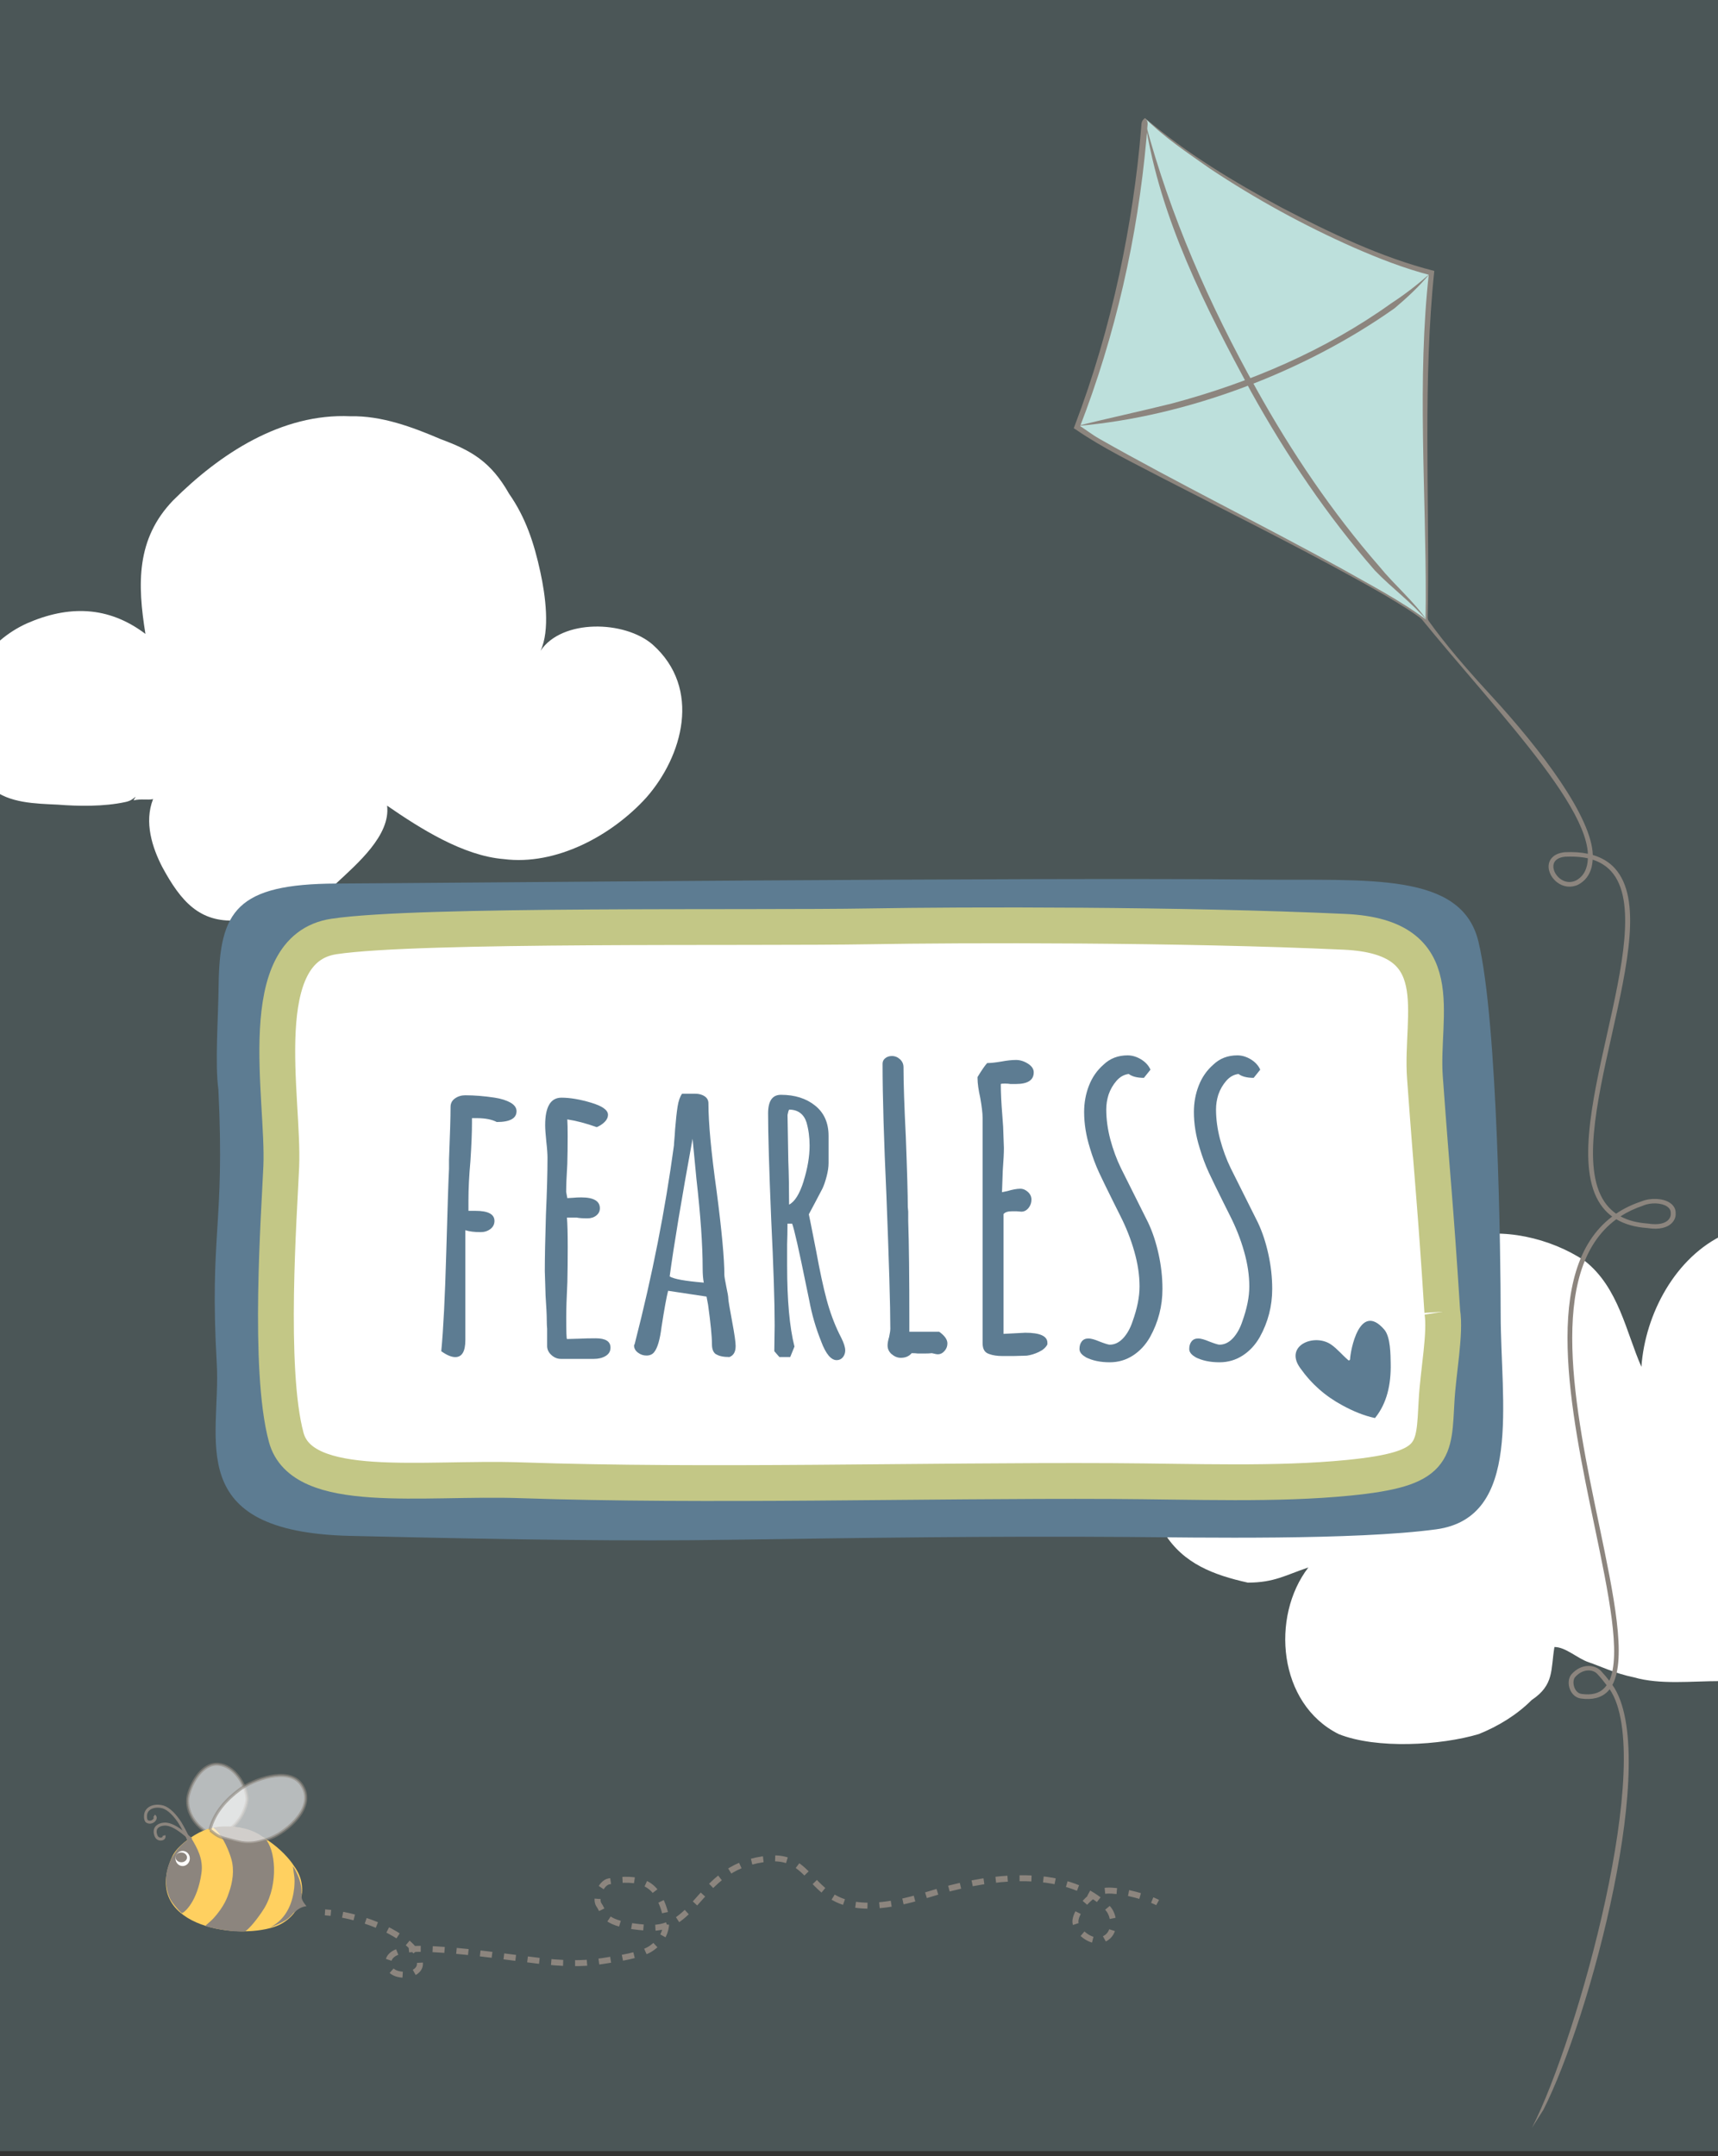 <?xml version="1.0" encoding="UTF-8"?> <svg xmlns="http://www.w3.org/2000/svg" xmlns:xlink="http://www.w3.org/1999/xlink" id="uuid-5241b6b3-2955-44ca-9563-fee18f886310" viewBox="0 0 288 361.3"><rect x="0" y="0" width="288" height="361.3" fill="#333333" stroke="none"/><defs><clipPath id="uuid-7d271112-668b-474c-8e6a-d26e6a21124d"><rect x="0" y="-28.35" width="288" height="388.8" style="fill:none; stroke-width:0px;"></rect></clipPath></defs><g style="clip-path:url(#uuid-7d271112-668b-474c-8e6a-d26e6a21124d);"><rect x="-6.93" y="-8.89" width="306" height="401.71" style="fill:#96c6c9; opacity:.24; stroke-width:0px;"></rect><g id="uuid-20027b9c-06c9-4ef5-99ea-45a9529addc9"><path d="m22.73,133.51c-.8.68-1.26.78-1.71.88-3.63.79-7.93.71-11.32.44-3.84-.18-8.14-.26-11.04-2.67-2.56-3-3.4-6.88-4.25-10.76-1.13-7.38,3.6-14,10.09-16.94,6.94-3.04,13.62-2.97,19.88,1.76-1.35-8.35-1.57-15.92,4.63-22.36,7.81-7.8,18.2-14.65,29.73-14.11,5.2-.12,10.38,1.8,15.1,3.82,5.17,1.92,8.43,3.75,11.51,9.18,2.77,3.97,4.18,8.24,5.23,13.09.85,3.88,1.66,9.8.03,13.21,3.59-5.36,14.1-5.11,18.79-1.05,8.26,7.35,5.04,18.72-1.06,25.65-5.75,6.34-15.1,11.43-23.9,10.3-6.78-.55-13.95-5.09-19.55-8.95.61,4.95-5.01,9.74-8.56,13.05-4.36,4-10.95,6.46-16.72,6.19-6.11.32-9.23-3.07-12.42-8.98-1.65-3.2-3.06-7.47-1.53-11.36-.91.2-1.92-.09-3.28.21l.35-.58Z" style="fill:#fff; stroke-width:0px;"></path><path d="m234.56,235.37c-1.9.63-3.17-1.27-4.44-2.54-5.71-4.44-15.23-5.71-22.21-3.17-9.52,4.44-19.67,17.13-12.69,27.28,3.17,5.08,8.25,6.98,13.96,8.25,4.44,0,6.35-1.27,10.15-2.54-6.34,8.25-5.08,22.84,5.08,27.92,6.35,2.54,17.13,1.9,23.48,0,3.17-1.27,6.35-3.17,8.88-5.71,3.81-2.54,3.17-5.08,3.81-8.88,1.9,0,3.81,1.9,5.71,2.54,1.9.63,4.44,1.9,7.61,2.54,4.44,1.27,9.52.63,14.59.63,7.61,0,17.13-.63,24.11-5.08,3.81-1.9,8.88-5.71,9.52-10.79,0-2.54-2.54-7.61-3.81-9.52-5.71-8.25-13.33-8.88-21.57-8.88,8.88,0,19.67-5.71,22.84-14.59,1.9-6.98,2.54-17.77-1.27-24.11-4.44-9.52-21.57-5.71-29.19-1.9-8.25,3.81-13.33,13.32-13.96,22.21-2.54-5.71-3.81-13.32-9.52-17.77-5.71-3.81-13.96-5.71-20.3-3.81-13.32,3.81-12.69,20.3-8.25,30.46-1.27-.63-2.54-1.9-3.81-2.54h1.27Z" style="fill:#fff; stroke-width:0px;"></path></g><g id="uuid-8d7b8580-3a5e-4a8d-921b-5227047d7733"><path d="m35.71,307.51c-.14-.49,2.27.47,4.52-2.85.52-.76,1.25-2.43,1.17-3.35-.2-2.4-2.18-5.48-4.83-5.69-2.63-.21-4.5,3.05-5.02,5.3-.49,2.14.85,5.23,4.16,6.59" style="fill:#fff; opacity:.6; stroke:#8c857e; stroke-miterlimit:10; stroke-width:.5px;"></path><path d="m49.35,312.76c-1.81-2.86-6.19-6.29-10.01-6.6-1.92-.16-3.51-.14-5.28.6-1.66.69-4.35,2.54-5.16,4.27-5.37,11.54,10.37,14.1,17.07,11.85,4.41-1.48,6.07-6.46,3.38-10.12" style="fill:#ffd060; stroke-width:0px;"></path><path d="m35.76,306.24c1.79,1.45,2.78,4.43,3.03,5.3.52,1.83.21,3.88-.43,5.64-.21.58-.67,2.2-2.65,4.34-.39.42-.89.79-1.3,1.18.55.28,4.28,1.11,6.7.93,1.19-.84,2.88-3.35,3.21-3.91,2.47-4.17,1.79-10,.15-11.55-2.78-2.63-7.76-2.19-8.72-1.92" style="fill:#8c857e; stroke-width:0px;"></path><path d="m35.18,306.65c.77-3.02,2.79-5.14,5.06-6.83,2.09-1.55,8.04-3.86,10.23-.87,2.75,3.75-2.38,7.96-5.06,9.02-3.79,1.51-5.14.7-7.95.02-1.27-.33-2.13-1.34-2.29-1.35" style="fill:#fff; opacity:.6; stroke:#8c857e; stroke-miterlimit:10; stroke-width:.5px;"></path><path d="m32.06,307.99c.98,1.64,2.05,3.49,1.71,5.88-.68,4.78-2.85,6.61-3.27,6.7-.12.03-1.63-1.6-2.01-2.45-2.05-4.56,1.08-8.95,3.57-10.14" style="fill:#8c857e; stroke-width:0px;"></path><path d="m29.42,311.33c-.05.7.45,1.3,1.11,1.35.66.05,1.24-.48,1.29-1.18.05-.7-.45-1.3-1.11-1.35-.66-.05-1.24.48-1.29,1.18Z" style="fill:#fff; stroke-width:0px;"></path><path d="m29.43,311.16c-.03.45.37.85.9.88.53.04.98-.3,1.02-.75.03-.45-.37-.84-.9-.88-.53-.04-.99.3-1.02.74Z" style="fill:#8c857e; stroke-width:0px;"></path><path d="m31.76,308.97c-.11-.96-.86-2.23-1.32-3.07-.61-1.11-1.69-2.47-2.77-2.99-.87-.43-2.64-.43-3.16.78-.17.38-.2,1.32.16,1.52.81.47,1.77-.55,1.16-.93" style="fill:none; stroke:#8c857e; stroke-miterlimit:10; stroke-width:.5px;"></path><path d="m32.05,308.22c-1.05-.87-3-2.73-4.6-2.56-.96.1-1.59.63-1.41,1.56.09.44.27.84.73.93.4.07.85-.12.71-.58" style="fill:none; stroke:#8c857e; stroke-miterlimit:10; stroke-width:.5px;"></path><path d="m49.31,316.41c-.18,1.79-.95,5-3.99,6.51-1.11.4,1.94-.55,3.04-1.51.44-.38,2.16-1.93,2.18-4.54.01-2-1.45-4.25-1.43-4.14.17,1.68.37,1.67.21,3.68" style="fill:#8c857e; stroke-width:0px;"></path><path d="m50.57,317.29c-.14,1.01.29,1.44.8,2.12-1.12.11-1.82.87-2.13,1.15-.01-.61,1.08-2.92,1.33-3.44" style="fill:#8c857e; stroke-width:0px;"></path><path d="m54.48,320.44c.33.02.66.06.99.09" style="fill:none; stroke:#8c857e; stroke-miterlimit:10;"></path><path d="m57.44,320.84c6.42,1.24,12.97,4.79,12.96,8.21,0,2.42-5.32,2.52-5.32-.08,0-2.78,5.24-2.53,9.23-2.25,5.49.39,10.6,1.19,15.94,1.83,3.73.45,7.31.6,10.7.06,2.72-.43,6.57-.96,8.29-2.18,2.97-2.11,3.01-5.02,1.3-8.41-1.13-2.25-3.23-3.66-8.45-2.77-1.37.23-2.43,2.94-1.66,3.98.99,1.35.29,3.24,8.05,3.79,8.69.62,8.54-10.58,20.49-11.59,9.5-.8,5.51,12.68,26.53,6.06,21.67-6.81,29.17.88,30.38,2.47,1.07,1.4,1.2,4.43-1.22,5.1-2.01.56-4.29-1.7-4.38-2.98-.11-1.47,2.18-4.65,4.52-5.18,1.75-.39,5.1.36,7.4,1.14" style="fill:none; stroke:#8c857e; stroke-dasharray:0 0 2 2; stroke-miterlimit:10;"></path><path d="m193.15,318.39c.36.14.67.28.91.41" style="fill:none; stroke:#8c857e; stroke-miterlimit:10;"></path></g><g id="uuid-8cb7585c-1d50-4384-885f-e9d651f2db21"><path d="m270.29,282.34c2.45-4.48.26-14.96-2.24-26.93-4-19.13-8.87-42.47,2.9-51.11,1.41.84,3.14,1.33,5.16,1.47,2.21.36,3.39-.17,3.99-.68.55-.47.85-1.14.8-1.74.04-.74-.3-1.37-.99-1.82-1.16-.76-3.2-.85-4.72-.23-1.61.53-3.03,1.23-4.27,2.07-.6-.41-1.12-.91-1.58-1.48-4.31-5.41-1.69-17.09.84-28.4,2.64-11.78,5.13-22.91.53-27.99-.95-1.05-2.19-1.79-3.7-2.24-.18-6.32-8.5-17.46-17.28-26.96-11.52-12.48-12.67-16.4-14.18-18.46-4.52-6.19-6-15.82-7.98-19.07l-.7.38c2,3.28,1.76,11.76,6.29,17.96,11.46,15.67,32.52,35.69,33.03,45.95-1.15-.24-2.44-.33-3.86-.26-1.86.19-2.44,1.14-2.62,1.7-.35,1.08.17,2.44,1.27,3.31,1.06.84,2.4,1,3.6.42,1.16-.62,1.91-1.62,2.24-2.96.09-.38.15-.79.17-1.22,1.26.41,2.28,1.05,3.1,1.95,4.35,4.79,1.78,16.26-.7,27.34-2.57,11.47-5.23,23.33-.69,29.01.45.57.97,1.07,1.56,1.5-11.91,8.99-7.01,32.47-2.99,51.72,2.41,11.55,4.53,21.68,2.51,26.07-.44-.57-.9-1.12-1.39-1.64-.51-.55-1.3-.85-2.12-.85-1.04.01-2.05.51-2.85,1.42-.51.61-.6,1.64-.22,2.55.35.83,1.01,1.38,1.81,1.49,1.92.27,3.43-.12,4.48-1.16.12-.12.24-.25.35-.39,7.76,11.35-5.35,58.49-13.03,73.49l1.92-3.03c7.81-15.34,19.71-59.64,11.58-71.17Zm5.18-80.34c1.29-.53,3.04-.46,3.97.15.45.3.67.68.64,1.21.03.42-.17.86-.53,1.17-.46.39-1.41.8-3.34.49-1.8-.13-3.31-.52-4.56-1.2,1.13-.73,2.4-1.34,3.83-1.81Zm-9.45-56.92c-.28,1.15-.88,1.95-1.83,2.46-.9.43-1.89.31-2.7-.33-.84-.67-1.27-1.72-1.02-2.5.21-.65.88-1.06,1.91-1.16.3-.01.59-.02.88-.02,1.08,0,2.05.09,2.93.29-.02.45-.07.87-.17,1.26Zm2.87,137.83c-.87.86-2.1,1.16-3.77.93-.72-.1-1.06-.74-1.17-1.02-.27-.65-.23-1.41.09-1.79.64-.72,1.43-1.12,2.23-1.13h.02c.59,0,1.12.21,1.47.59.56.6,1.08,1.23,1.57,1.89-.14.2-.29.38-.45.54Z" style="fill:#8c857e; stroke-width:0px;"></path><path d="m191.94,19.83c11.54,10.37,35.23,22.78,48.03,25.9-2.11,20.38-.44,38.53-.82,57.7,0,.27.09.53.14.8-8.06-6.73-52.96-28.15-57.39-31.76,0,0-1.31-.86-1.37-.89,6.79-17.53,10.24-35.82,11.35-51.04.02-.24.03-.48.05-.71" style="fill:#bde0dc; stroke-width:0px;"></path><path d="m191.97,19.79c6.96,5.94,14.86,10.68,22.9,15.01,8.18,4.25,16.62,8.32,25.57,10.6-1.89,17.93-.85,37.16-1.06,55.18,0,0-.03,1.83-.03,1.83l-.02.92c-.02.28.07.54.14.87l.09.47c-2.27-1.87-4.83-3.39-7.37-4.91-11.33-6.54-25.46-13.54-37.19-19.58-4.91-2.58-10.11-5.07-14.66-8.21,0,0-.34-.21-.34-.21l.13-.34c3.15-8.26,5.63-16.77,7.5-25.41,1.73-8.08,3.01-16.32,3.67-24.57.08-.55-.08-1.11.59-1.62h.1c.6.61.34,1.14.33,1.7l-.13,1.66c-1.48,16.59-5.2,33.02-11.24,48.55,0,0-.21-.55-.21-.55,1.3.82,2.3,1.63,3.53,2.33,12.73,7.24,27.95,14.75,40.75,21.83,4.88,2.77,9.89,5.34,14.39,8.74,0,0-.28.17-.28.17-.05-.27-.17-.6-.15-.94.02-.51.01-2.19.03-2.74.06-17.97-1.48-37,.54-54.9,0,0,.33.47.33.47-4.48-1.16-8.77-2.84-12.97-4.68-8.39-3.71-16.46-8.14-24.1-13.22-3.68-2.6-7.83-5.32-10.82-8.46h0Z" style="fill:#8c857e; stroke-width:0px;"></path><path d="m192.01,20.58c4.18,15.62,10.71,30.47,18.59,44.57,5.88,10.57,12.68,20.66,20.63,29.77,2.51,3.1,5.7,5.74,8.02,9.08-2.64-3.08-5.92-5.45-8.77-8.41-8.01-9.18-14.84-19.32-20.75-29.95-7.65-14.19-15.24-28.95-17.72-45.06h0Z" style="fill:#8c857e; stroke-width:0px;"></path><path d="m180.55,71.38c5.29-1.31,10.59-2.45,15.87-3.76,13.06-3.47,25.77-8.9,36.78-16.78,2.27-1.48,4.42-3.13,6.46-4.95-1.75,2.1-3.76,3.98-5.86,5.75-15.06,10.66-34.84,18.19-53.25,19.74h0Z" style="fill:#8c857e; stroke-width:0px;"></path></g></g><g id="uuid-642c27e7-6219-42fe-9d75-e5b376b46e23"><path d="m36.61,182.57c1.12,22.95-1.52,23.95-.27,45.98.72,12.63-5.92,28.14,22.36,28.81,28.87.68,46.65.9,63.73.65,22.2-.33,44.11-.63,66.39-.47,11.89.09,38.27.57,51.94-1.28,14.51-1.97,10.81-21.39,10.81-36.03,0-9.2-.46-48.88-3.73-62.45-2.82-11.71-18.4-10.2-36.85-10.39-37.37-.4-137.3.58-154.62.66-16.69.08-19.57,4.55-19.72,17.07-.07,5.69-.63,13.17-.04,17.45" style="fill:#5d7c92; stroke-width:0px;"></path><path d="m241.78,219.8c-1.24-19.34-1.56-20.7-2.91-39.26-.78-10.65,4.62-23.57-13.45-24.4-27.37-1.27-64.09-1.19-79.51-.92-20.03.35-75.69-.44-89.93,1.7-13.81,2.08-8.34,26.94-8.83,38.54-.33,7.75-2.26,33.95.83,45.38,2.66,9.86,22.75,6.63,39.37,7.2,30.96,1.06,67.45-.02,98.92.13,14.24.07,27.71.65,39.82-.55,14.82-1.47,14.24-4.32,14.74-13.03.27-4.79,1.53-11.18.95-14.78" style="fill:#fff; stroke:#c3c786; stroke-miterlimit:10; stroke-width:6px;"></path><path d="m230.48,237.61c-1.79-.38-3.6-1.12-5.46-2.13-2.87-1.56-5.14-3.54-7.09-6.29-2.66-3.75,2.43-5.83,5.23-3.88,1.05.73,1.9,1.8,2.88,2.62.1.08.28-.04.28-.15.04-1.37,1.57-9.78,5.72-5.01,1.09,1.25,1.06,4.31,1.09,5.67.08,3.65-.68,6.67-2.5,9.01l-.14.17Z" style="fill:#5d7c92; stroke-width:0px;"></path><path d="m73.97,226.43c.35-3.6.63-9.12.84-16.57.22-7.76.37-12.42.46-13.98v-1.56c.17-4.25.26-7.19.26-8.84,0-.61.25-1.08.75-1.43.5-.35,1.07-.52,1.72-.52,1.52,0,3.14.13,4.88.39,1.13.17,2.02.46,2.7.84.67.39,1.01.87,1.01,1.43,0,1.21-1.1,1.82-3.31,1.82-.82-.43-1.95-.65-3.38-.65h-.78v.78c0,1.69-.09,3.83-.26,6.43-.22,2.43-.33,4.62-.33,6.57v1.75h1.17c2.12,0,3.19.56,3.19,1.69,0,.56-.23,1.02-.68,1.36-.46.35-1.01.52-1.66.52-1.04,0-1.89-.11-2.54-.32v18.4c0,1.91-.56,2.86-1.69,2.86-.65,0-1.43-.33-2.34-.98Z" style="fill:#5d7c92; stroke-width:0px;"></path><path d="m92.47,227.08c-.46-.39-.71-.87-.75-1.43v-2.99c-.04-.39-.06-.84-.06-1.36,0-.91-.07-2.3-.2-4.16l-.13-4.16c0-2.12.06-5.29.19-9.49.17-3.77.26-6.93.26-9.49,0-.61-.06-1.52-.2-2.73-.13-1.26-.19-2.17-.19-2.73,0-3.08.91-4.61,2.73-4.61,1.43,0,3.09.28,4.97.84,1.88.56,2.83,1.24,2.83,2.02,0,.43-.18.83-.55,1.2s-.81.66-1.33.88c-1.82-.65-3.47-1.08-4.94-1.3.04.65.06,1.58.06,2.79,0,1.73-.02,3.29-.06,4.68-.13,2.08-.19,3.64-.19,4.68l.19,1.04,1.04-.06c.35-.04.78-.06,1.3-.06,2.08,0,3.12.61,3.12,1.82,0,.48-.19.88-.58,1.2-.39.32-.89.49-1.5.49-.78,0-1.39-.04-1.82-.13h-1.62c.09,1.13.13,2.77.13,4.94s-.02,4.12-.06,5.85c-.13,2.64-.19,4.61-.19,5.92,0,2.43.04,3.64.13,3.64l2.15-.06c.74-.04,1.62-.06,2.67-.06,1.65,0,2.47.52,2.47,1.56,0,.61-.27,1.07-.81,1.4-.54.33-1.2.49-1.98.49h-5.52c-.56,0-1.07-.2-1.53-.59Z" style="fill:#5d7c92; stroke-width:0px;"></path><path d="m120.06,226.95c-.48-.3-.71-.87-.71-1.69,0-1.3-.22-3.51-.65-6.63l-.26-1.37-6.44-.97c-.26,1-.63,3.01-1.1,6.04-.26,2.12-.67,3.53-1.23,4.23-.3.39-.74.58-1.3.58-.52,0-1-.16-1.43-.49-.43-.32-.65-.73-.65-1.2l.13-.32.06-.26c2.86-11.14,5.03-22.12,6.5-32.95,0-.17.02-.47.06-.88.04-.41.09-1.01.13-1.79.13-1.6.27-2.88.42-3.83.15-.95.4-1.67.75-2.15h2.21c.61,0,1.13.14,1.56.42.43.28.65.68.65,1.2,0,3.29.46,8.19,1.37,14.69.87,6.67,1.3,11.35,1.3,14.04,0,.26.11.93.33,2.01.22,1,.33,1.65.33,1.95s.22,1.6.65,3.9c.39,2.08.58,3.42.58,4.03v.06c0,.95-.35,1.56-1.04,1.82-1,0-1.73-.15-2.21-.46Zm-2.27-14.43c0-3.9-.35-8.88-1.04-14.95l-.65-6.76c-1.86,10.18-3.14,17.88-3.84,23.07.65.43,2.56.78,5.72,1.04-.13-.65-.19-1.45-.19-2.4Z" style="fill:#5d7c92; stroke-width:0px;"></path><path d="m137.67,224.8c-.91-2.25-1.58-4.57-2.02-6.96l-.46-2.21c-1.26-6.2-2.06-9.73-2.4-10.59h-.78c0,1.26-.02,2.4-.06,3.44v3.58c0,5.81.41,10.33,1.23,13.58l-.71,1.75h-1.82l-.85-.98.06-4.35c0-3.9-.19-9.81-.58-17.75-.35-8.45-.52-14.36-.52-17.74,0-2.08.71-3.12,2.15-3.12,2.34,0,4.26.61,5.75,1.82,1.5,1.21,2.24,2.9,2.24,5.07v4.55c0,.65-.11,1.4-.33,2.24-.22.84-.46,1.53-.71,2.05l-1.23,2.34-1.04,1.95.32,1.56.91,4.61c.61,3.34,1.19,6.04,1.75,8.12.56,2.08,1.26,3.97,2.08,5.66l.39.78c.43.87.65,1.56.65,2.08,0,.43-.13.81-.39,1.14-.26.32-.61.49-1.04.49-.95,0-1.82-1.04-2.6-3.12Zm-2.96-26.88c.67-2.15,1.01-4.13,1.01-5.95,0-1.39-.17-2.69-.52-3.9-.22-.69-.57-1.22-1.07-1.59-.5-.37-1.12-.55-1.85-.55l-.13.32-.13.58.13,7.67c.09,2.25.13,4.7.13,7.35.95-.48,1.77-1.79,2.44-3.93Z" style="fill:#5d7c92; stroke-width:0px;"></path><path d="m149.47,226.91c-.46-.41-.68-.9-.68-1.46,0-.39.09-.87.26-1.43.13-.61.2-1.06.2-1.37,0-3.86-.22-11.27-.65-22.23-.43-9.36-.65-16.75-.65-22.17,0-.39.15-.7.46-.94.3-.24.67-.36,1.1-.36.52,0,.98.19,1.37.55.39.37.58.81.58,1.33,0,2.6.13,6.5.39,11.7.22,5.76.33,9.66.33,11.7l.07.78v1.56c.13,3.77.19,9.4.19,16.9v1.69h5.01c.91.65,1.37,1.3,1.37,1.95,0,.48-.16.9-.49,1.27-.32.37-.7.55-1.14.55-.13,0-.37-.04-.72-.13l-.26-.06c-.26.04-.67.06-1.23.06h-1.11c-.3-.04-.65-.06-1.04-.06-.43.52-1.04.78-1.82.78-.56,0-1.07-.21-1.53-.62Z" style="fill:#5d7c92; stroke-width:0px;"></path><path d="m165.82,226.88c-.74-.22-1.1-.82-1.1-1.82v-37.77c0-.74-.13-1.84-.39-3.31-.3-1.34-.46-2.45-.46-3.31v-.2c.74-1.21,1.28-1.99,1.62-2.34.61,0,1.41-.09,2.41-.26.91-.17,1.71-.26,2.41-.26s1.36.21,2.01.62c.65.41.97.9.97,1.46,0,1.3-1,1.95-2.99,1.95h-.91c-.26-.04-.56-.07-.91-.07-.39,0-.63.02-.71.07,0,1.47.09,3.25.26,5.33l.13,1.82.13,3.57c0,.82-.06,2.08-.19,3.77l-.13,3.64.91-.19c.87-.26,1.58-.39,2.15-.39.48,0,.91.19,1.3.55.39.37.58.79.58,1.27,0,.52-.16.99-.49,1.4-.33.41-.73.62-1.2.62l-.78-.06h-.84c-.65,0-1.11.15-1.37.46v20.08l3.64-.19c2.47,0,3.71.56,3.71,1.69v.26c-.26.52-.74.94-1.43,1.27-.69.33-1.37.53-2.02.62l-2.14.06h-2.01c-.82,0-1.54-.11-2.15-.33Z" style="fill:#5d7c92; stroke-width:0px;"></path><path d="m182,227.4c-.69-.39-1.04-.84-1.04-1.36s.13-.94.39-1.27c.26-.33.63-.49,1.11-.49.43,0,1.06.17,1.88.52.91.35,1.47.52,1.69.52.82,0,1.57-.36,2.24-1.07.67-.72,1.2-1.66,1.59-2.83.78-2.17,1.17-4.12,1.17-5.85,0-1.86-.29-3.82-.88-5.88-.58-2.06-1.38-4.06-2.37-6.01l-1.04-2.08c-1.08-2.17-1.92-3.88-2.5-5.13-.58-1.26-1.09-2.62-1.53-4.1-.65-2.08-.97-4.09-.97-6.04,0-1.56.27-3.03.81-4.42.54-1.39,1.35-2.56,2.44-3.51,1.08-1.04,2.43-1.56,4.03-1.56.78,0,1.54.23,2.28.68.74.46,1.26,1.03,1.56,1.72l-1.1,1.37c-1.13,0-1.97-.22-2.54-.65-.78.09-1.46.47-2.05,1.14-.58.67-1.03,1.44-1.33,2.31-.26.82-.39,1.65-.39,2.47,0,1.65.23,3.33.68,5.04.46,1.71,1.05,3.33,1.79,4.84l4.55,9.1c.74,1.56,1.32,3.32,1.75,5.27.43,1.95.65,3.9.65,5.85,0,2.86-.69,5.55-2.08,8.06-.74,1.3-1.69,2.33-2.86,3.09s-2.47,1.14-3.9,1.14c-1.56,0-2.9-.28-4.03-.85Z" style="fill:#5d7c92; stroke-width:0px;"></path><path d="m200.4,227.4c-.69-.39-1.04-.84-1.04-1.36s.13-.94.39-1.27c.26-.33.63-.49,1.11-.49.43,0,1.06.17,1.88.52.91.35,1.47.52,1.69.52.82,0,1.57-.36,2.24-1.07.67-.72,1.2-1.66,1.59-2.83.78-2.17,1.17-4.12,1.17-5.85,0-1.86-.29-3.82-.88-5.88-.58-2.06-1.38-4.06-2.37-6.01l-1.04-2.08c-1.08-2.17-1.92-3.88-2.5-5.13-.58-1.26-1.09-2.62-1.53-4.1-.65-2.08-.97-4.09-.97-6.04,0-1.56.27-3.03.81-4.42.54-1.39,1.35-2.56,2.44-3.51,1.08-1.04,2.43-1.56,4.03-1.56.78,0,1.54.23,2.28.68.74.46,1.26,1.03,1.56,1.72l-1.1,1.37c-1.13,0-1.97-.22-2.54-.65-.78.09-1.46.47-2.05,1.14-.58.67-1.03,1.44-1.33,2.31-.26.82-.39,1.65-.39,2.47,0,1.65.23,3.33.68,5.04.46,1.71,1.05,3.33,1.79,4.84l4.55,9.1c.74,1.56,1.32,3.32,1.75,5.27.43,1.95.65,3.9.65,5.85,0,2.86-.69,5.55-2.08,8.06-.74,1.3-1.69,2.33-2.86,3.09s-2.47,1.14-3.9,1.14c-1.56,0-2.9-.28-4.03-.85Z" style="fill:#5d7c92; stroke-width:0px;"></path></g></svg> 